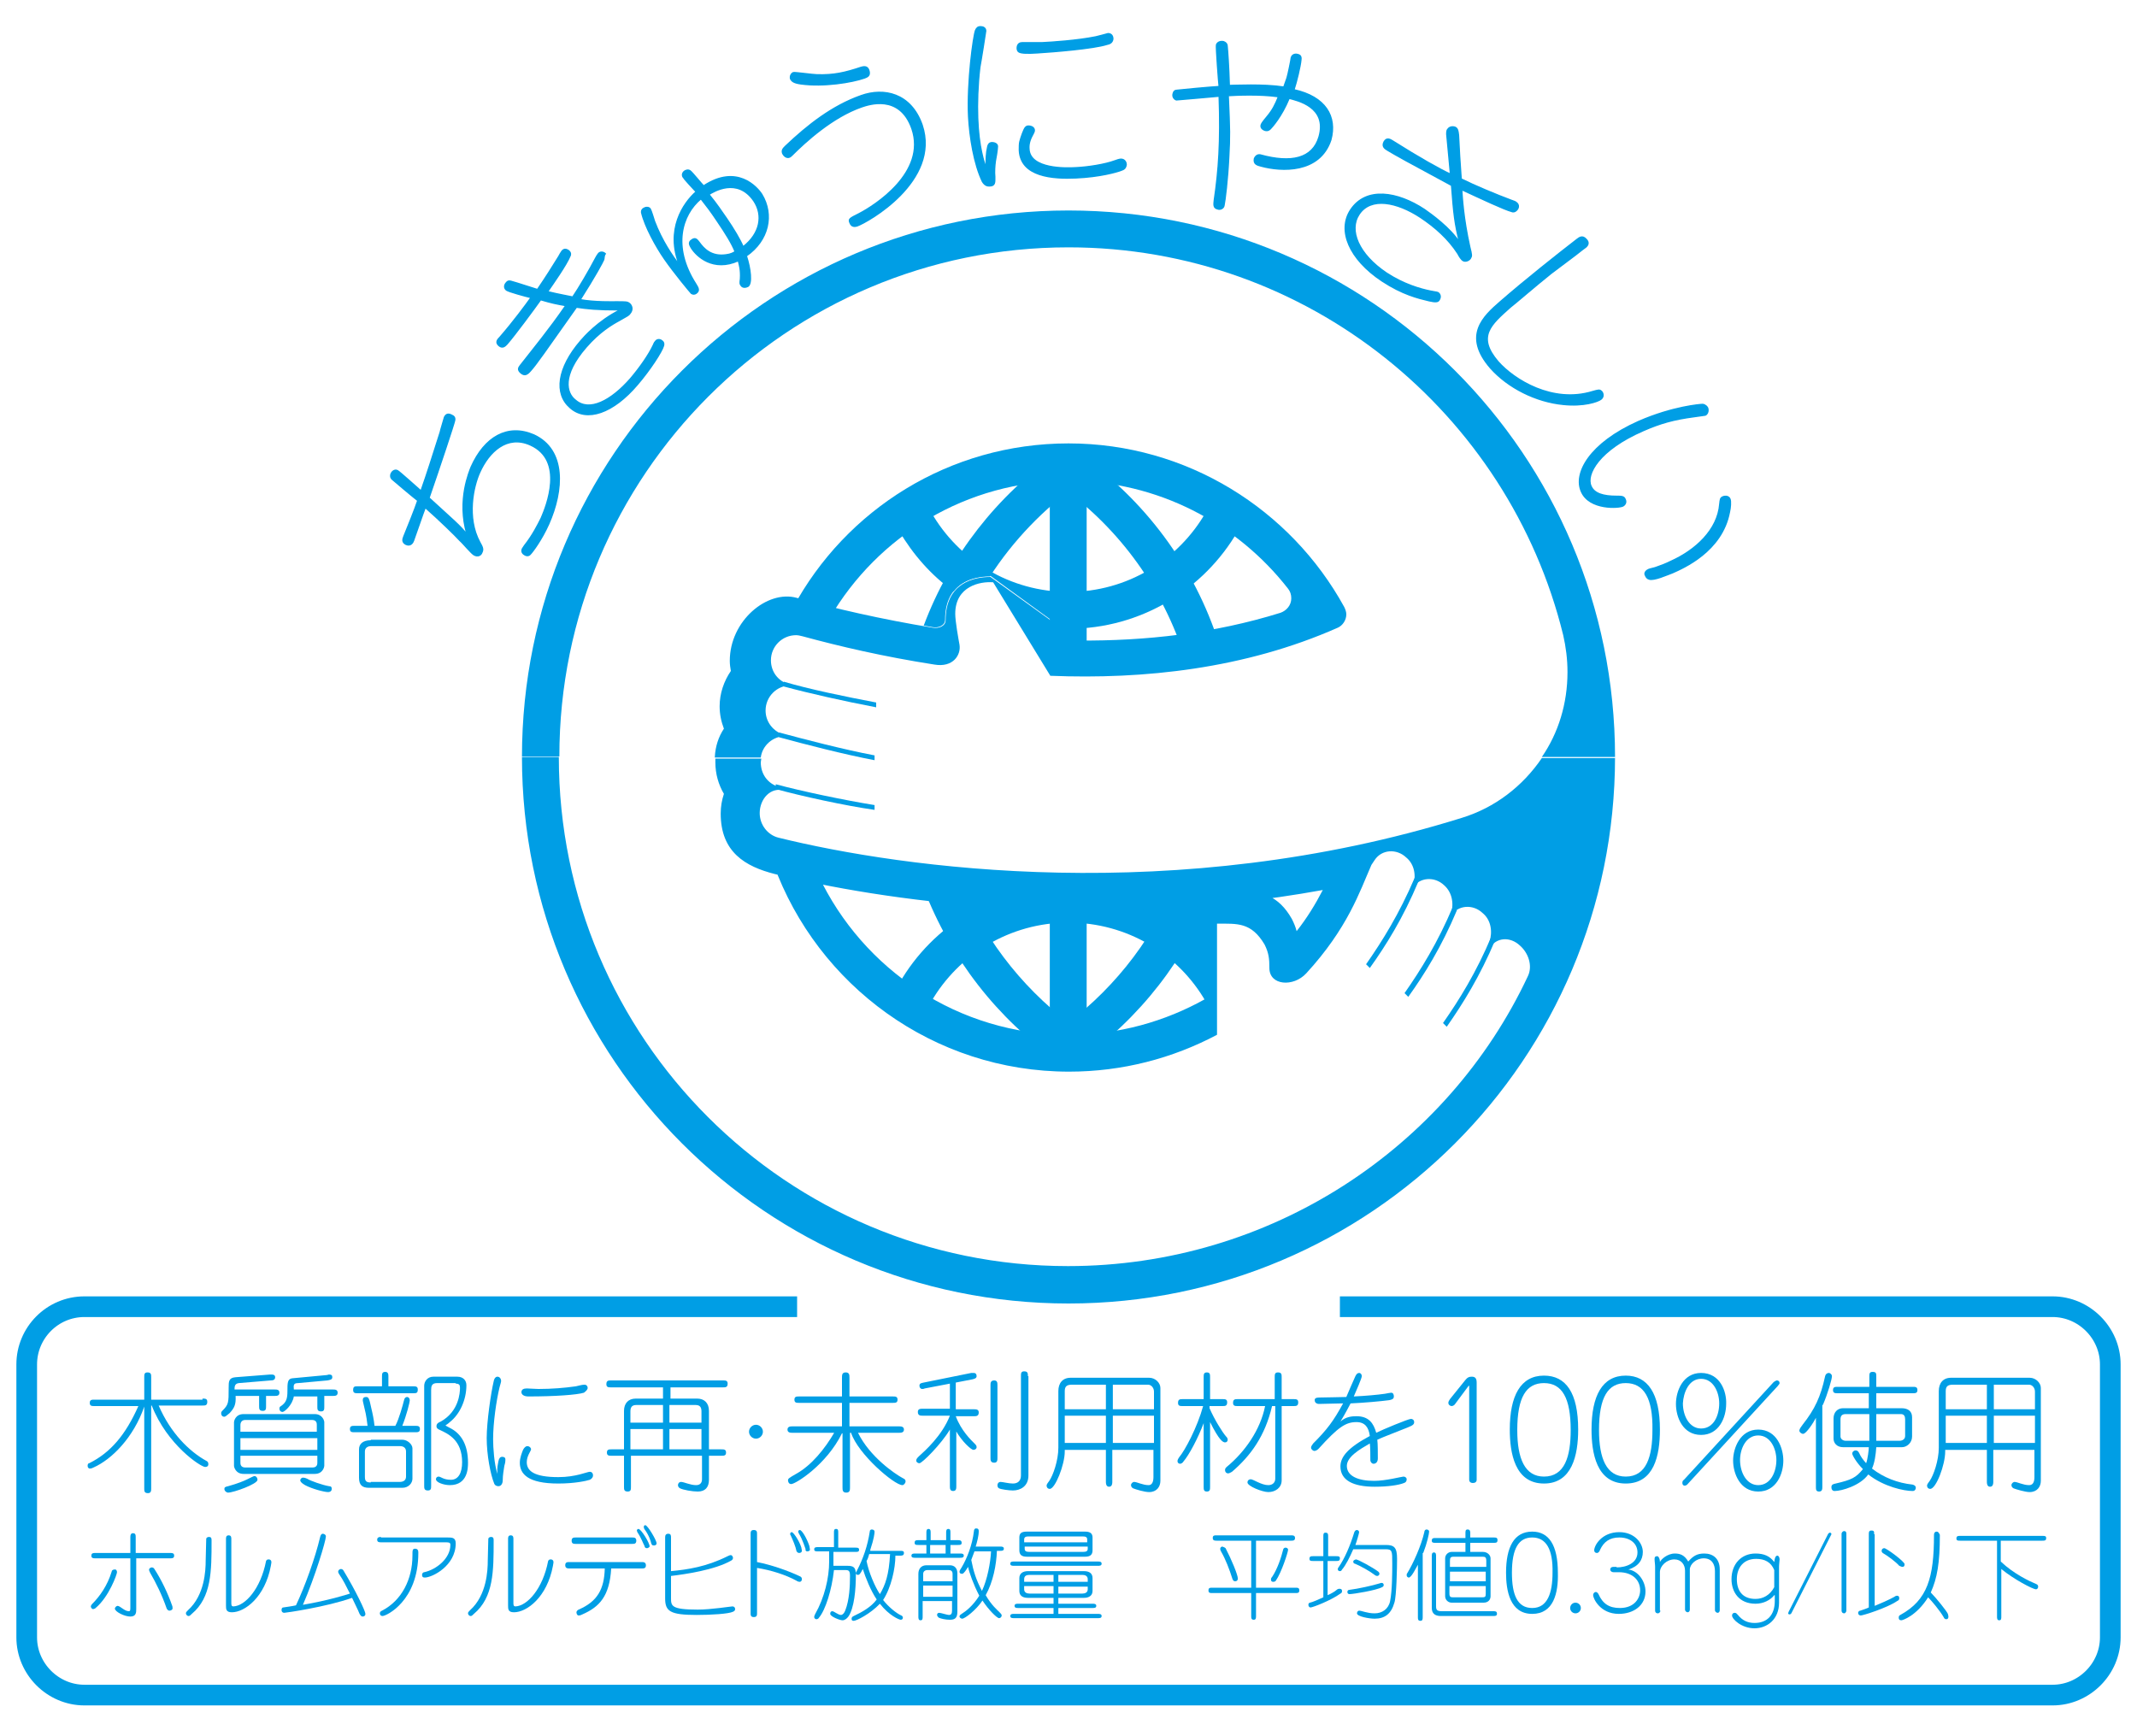 <?xml version="1.0" encoding="utf-8"?>
<!-- Generator: Adobe Illustrator 22.1.0, SVG Export Plug-In . SVG Version: 6.00 Build 0)  -->
<svg version="1.1" id="レイヤー_1" xmlns="http://www.w3.org/2000/svg" xmlns:xlink="http://www.w3.org/1999/xlink" x="0px"
	 y="0px" width="400px" height="325px" viewBox="0 0 400 325" style="enable-background:new 0 0 400 325;" xml:space="preserve">
<style type="text/css">
	.st0{fill:none;stroke:#55A664;stroke-width:8;stroke-miterlimit:10;}
	.st1{fill:#55A664;}
	.st2{fill:#359F65;stroke:#359F65;stroke-width:4.407;}
	.st3{fill:#359F65;}
	.st4{fill:#FFFFFF;}
	.st5{fill:#251E1C;}
	.st6{fill:none;stroke:#251E1C;stroke-width:8;}
	.st7{display:none;}
	.st8{display:inline;fill:none;stroke:#251E1C;stroke-width:8;}
	.st9{fill:none;stroke:#0080C8;stroke-width:8;stroke-miterlimit:10;}
	.st10{fill:#0080C8;}
	.st11{fill:#009EE5;}
	.st12{fill:none;stroke:#000000;stroke-width:0.646;}
	.st13{fill:none;stroke:#009EE5;stroke-width:3.869;}
	.st14{fill:#009EE5;stroke:#009EE5;stroke-width:0.246;}
	.st15{fill:#7DA7DA;}
	.st16{fill:#62AB6B;}
	.st17{fill:url(#SVGID_1_);}
	.st18{fill:url(#SVGID_2_);}
	.st19{fill:#FFFFFF;stroke:#00974B;stroke-width:7.398;}
	.st20{fill:#00974B;}
	.st21{fill:#C40018;}
	.st22{fill:none;stroke:#000000;stroke-width:4.581;}
	.st23{fill:none;stroke:#000000;stroke-width:3.563;}
	.st24{fill:none;stroke:#000000;stroke-width:2.545;}
	.st25{fill:none;stroke:#000000;stroke-width:1.527;}
	.st26{fill:none;stroke:#00974B;stroke-width:6.108;}
	.st27{fill:#FFFFFF;stroke:#00974B;stroke-width:6.108;}
</style>
<g>
	<g>
		<g>
			<path class="st11" d="M145.2,146.8c4.8,1.3,12.9,3,18.5,3.9v0.9c-5.6-0.8-13.8-2.6-18.5-3.9V146.8z"/>
			<rect x="196.5" y="167" class="st11" width="6.9" height="28.7"/>
			<rect x="196.5" y="87.8" class="st11" width="6.9" height="35"/>
			<path class="st11" d="M225.7,187.5c-5.1-8.9-14.7-14.8-25.7-14.8c-11,0-20.6,6-25.7,14.8l-6-3.4c6.3-11,18.2-18.3,31.7-18.3
				c10.6,0,20.1,4.5,26.8,11.7L225.7,187.5z"/>
			<path class="st11" d="M221.4,122c-4.3-12.8-12.6-23.8-23.5-31.4l4-5.7c12.3,8.6,21.7,21.1,26.3,35.7L221.4,122z"/>
			<path class="st11" d="M227.1,166.3c-5,13.1-13.8,24.4-25.1,32.3l-4-5.7c9.6-6.8,17.3-16.2,21.8-27.1L227.1,166.3z"/>
			<path class="st11" d="M176.9,116c0-7,5.3-8.1,8.4-8.1c4.4-6.8,10.1-12.7,16.7-17.4l-4-5.7c-11.3,7.9-20.2,19.2-25.1,32.3l1.7,0.3
				C175.6,117.6,176.9,117.1,176.9,116"/>
			<path class="st11" d="M172.9,166.3c5,13.1,13.8,24.4,25.1,32.3l4-5.7c-9.6-6.8-17.3-16.2-21.8-27.1L172.9,166.3z"/>
			<path class="st11" d="M199,117.7c0.3,0,0.7,0,1,0c13.6,0,25.4-7.4,31.7-18.3l-6-3.5c-5.1,8.9-14.7,14.9-25.7,14.9
				c-11,0-20.6-6-25.7-14.9l-6,3.5c2.6,4.4,6,8.3,10.2,11.3c1.8-2.4,4.9-2.9,6.9-2.9L199,117.7z"/>
			<path class="st11" d="M97.7,141.7c0-56.5,45.8-102.3,102.3-102.3c56.5,0,102.3,45.8,102.3,102.3h-13.7c3.1-4.5,4.8-10,4.8-15.9
				c0-2.4-0.3-4.7-0.8-6.9c-10.2-41.6-47.8-72.6-92.6-72.6c-52.7,0-95.3,42.7-95.3,95.3H97.7z"/>
			<path class="st11" d="M133.8,141.7c0.1-2,0.7-3.8,1.7-5.3c-0.5-1.3-0.8-2.7-0.8-4.2c0-2.4,0.8-4.7,2.1-6.6
				c-0.1-0.6-0.2-1.2-0.2-1.9c0-7.5,7-13.3,12.5-11.8c7.1,2,15.8,4,25.5,5.6c1.1,0.2,2.4-0.3,2.4-1.4c0-7,5.3-8.1,8.4-8.1l16.5,11.9
				c12.4,0.1,25.3-1.3,37.8-5.2c1.1-0.4,2-1.4,2-2.7c0-0.7-0.2-1.3-0.6-1.8C231.6,98,216.7,90,200,90c-19.1,0-35.7,10.3-44.7,25.7
				l-6.9-1.9C158.3,95.4,177.7,83,200,83c22.2,0,41.6,12.4,51.6,30.6c0.2,0.4,0.4,0.9,0.4,1.4c0,1.1-0.7,2.1-1.6,2.5
				c-17.4,7.7-36.3,9.7-53.8,9L185.9,109c-2.4-0.2-7.1,0.7-7.1,5.9c0,1.4,0.6,4.7,0.8,5.8c0.3,1.9-1.2,4.3-4.7,3.7
				c-9.6-1.5-17.7-3.4-24.7-5.3c-0.4-0.1-0.8-0.2-1.2-0.2c-2.6,0-4.7,2.1-4.7,4.7c0,2.1,1.3,3.9,3.4,4.5c0.5,0.1,1,0.3,1.5,0.4
				c-0.4-0.1-0.8-0.2-1.2-0.2c-2.6,0-4.7,2.1-4.7,4.7c0,2.2,1.5,4,3.6,4.6c0.4,0.1,0.8,0.2,1.2,0.3c-0.4-0.1-0.7-0.1-1.1-0.1
				c-2.3,0-4.3,1.7-4.6,4H133.8z"/>
			<path class="st11" d="M302.3,141.7L302.3,141.7c0,56.5-45.8,102.3-102.3,102.3c-56.5,0-102.3-45.8-102.3-102.3h6.9
				c0,52.7,42.7,95.3,95.3,95.3c37.9,0,71-22.1,86.1-54.3c0.9-1.9,0.1-4.3-1.5-5.7c-1.8-1.7-4.4-1.6-5.7,0.5
				c-0.2,0.3-0.4,0.6-0.6,0.8c0.4-0.6,0.3-1.3,0.6-2c0.6-1.9,0.3-4.1-1.3-5.4c-1.8-1.7-4.6-1.5-5.9,0.5c-0.2,0.3-0.3,0.7-0.5,1
				c0.2-0.3,0.2-0.8,0.4-1.1c0.7-1.9,0.4-4.2-1.2-5.6c-1.8-1.7-4.6-1.5-5.9,0.5c-0.2,0.3-0.3,0.7-0.5,1c0.3-0.4,0.4-0.9,0.6-1.3
				c0.6-1.9,0.3-4.1-1.3-5.4c-1.8-1.7-4.6-1.5-5.9,0.5c-0.2,0.3-0.4,0.6-0.6,0.9c-2.2,5-4.4,11.8-12.2,20.3c-2.4,2.6-6.9,2.3-6.9-1
				c0-1.7-0.1-2.8-0.9-4.4c-2.5-4.2-5.1-3.9-8.9-3.9l0,20.8c-8.3,4.4-17.7,6.9-27.7,6.9c-25.4,0-47.1-16.2-55.3-38.8l8.4,2.1
				c8.3,17.6,26.2,29.8,46.9,29.8c9.3,0,18-2.5,25.5-6.7v-20.2h6.6c3.9,0,7.1,0.8,9.6,5.2c0.4,0.8,0.7,1.5,0.9,2.3
				c1.9-2.4,3.5-5,4.9-7.7l0,0c-43.5,7.9-83.3,1.8-102.6-3c-5.5-1.4-10.1-4.1-10.1-11.3c0-1.3,0.2-2.5,0.6-3.7
				c-1-1.7-1.6-3.7-1.6-5.9c0-0.2,0-0.5,0-0.7h8.6c0,0.2-0.1,0.5-0.1,0.7c0,2.2,1.3,4,3.4,4.6c0.7,0.2,1.5,0.7,2.2,0.9
				c-0.3-0.1-0.7-0.1-1.1-0.2c-2.7-0.8-4.7,1.6-4.7,4.2c0,2.2,1.5,4.1,3.5,4.6c23.1,5.7,74.3,13,127.9-3.7c6.2-1.9,11.4-5.9,15-11.2
				H302.3z"/>
			<g>
				<rect x="180.6" y="167.7" class="st11" width="4" height="4"/>
			</g>
			<g>
				<rect x="215.4" y="167.7" class="st11" width="4" height="4"/>
			</g>
			<g>
				<rect x="223.3" y="169.7" class="st11" width="4" height="7.1"/>
			</g>
			<path class="st11" d="M265.5,165c-2.9,6.9-6.1,12-9.1,16.2l-0.7-0.7c3-4.3,6.2-9.4,9.1-16.2L265.5,165z"/>
			<path class="st11" d="M145.8,138c4.8,1.3,12.1,3.2,17.9,4.3v-0.9c-5.8-1.1-13.1-3-17.9-4.3V138z"/>
			<path class="st11" d="M146.7,128.5c4.8,1.3,11.5,2.8,17.3,3.9v-0.9c-5.8-1.1-12.6-2.5-17.3-3.9V128.5z"/>
			<path class="st11" d="M272.7,170.4c-2.9,6.9-6.1,12-9.1,16.2l-0.7-0.7c3-4.3,6.2-9.4,9.1-16.3L272.7,170.4z"/>
			<path class="st11" d="M279.9,175.9c-2.9,6.9-6.1,12-9.1,16.3l-0.7-0.7c3-4.3,6.2-9.4,9.1-16.3L279.9,175.9z"/>
		</g>
		<path class="st11" d="M37.9,261.8c0.5,0,0.9,0,0.9,0.6c0,0.7-0.4,0.7-0.9,0.7h-8.2c2.2,5.1,5.7,8.6,9,10.4
			c0.2,0.1,0.3,0.3,0.3,0.6c0,0.3-0.2,0.5-0.6,0.5c-0.8,0-7.1-4.1-10-11.5h-0.1v15.5c0,0.4,0,0.9-0.6,0.9c-0.7,0-0.7-0.4-0.7-0.9
			v-15.3h0c-2,5.8-6.1,9.9-9.5,11.4c-0.2,0.1-0.4,0.2-0.7,0.2c-0.2,0-0.4-0.2-0.4-0.5c0-0.3,0.1-0.5,0.3-0.5c4-2,6.8-5.3,9.2-10.7
			h-8.2c-0.5,0-0.9,0-0.9-0.6c0-0.6,0.4-0.6,0.9-0.6H27v-4.2c0-0.5,0-0.9,0.6-0.9c0.7,0,0.7,0.4,0.7,0.9v4.2H37.9z"/>
		<path class="st11" d="M59.4,269.2v2.2H45v-2.2H59.4z M45.6,264.7c-1.6,0-1.8,1.4-1.8,1.5v8.2c0,0.2,0.3,1.5,1.8,1.5h13.3
			c1.6,0,1.8-1.4,1.8-1.5v-8.2c0-0.2-0.3-1.5-1.8-1.5H45.6z M45,268v-1.3c0-0.2,0.1-0.9,0.9-0.9h12.5c0.9,0,0.9,0.7,0.9,0.9v1.3H45z
			 M59.4,272.5v1.3c0,0.2,0,0.9-0.9,0.9H45.9c-0.9,0-0.9-0.7-0.9-0.9v-1.3H59.4z M49.5,261.3h1.9c0.4,0,0.9,0,0.9-0.6
			c0-0.6-0.5-0.6-0.9-0.6h-7.5c0-0.5,0-1.1,0.8-1.2l6-0.5c0.4,0,0.8-0.1,0.8-0.6c0-0.4-0.3-0.5-0.6-0.5c-0.2,0-0.3,0-0.4,0l-6.4,0.5
			c-1.3,0.1-1.3,0.8-1.3,2c0,2.8,0,3.1-1.2,4.3c-0.2,0.2-0.2,0.3-0.2,0.5c0,0.3,0.2,0.6,0.6,0.6c0.2,0,0.5-0.3,1-0.7
			c0.8-0.9,1.2-1.5,1.1-3.2h4.4v1.9c0,0.5,0,0.9,0.7,0.9c0.6,0,0.6-0.4,0.6-0.9V261.3z M60.6,261.3h1.7c0.4,0,0.9,0,0.9-0.6
			c0-0.6-0.5-0.6-0.9-0.6h-7.3c-0.1-0.9,0-1.2,0.8-1.2l5.5-0.5c0.4-0.1,0.9-0.1,0.9-0.6c0-0.4-0.2-0.5-0.6-0.5
			c-0.2,0-0.3,0.1-0.5,0.1l-6.4,0.6c-0.9,0.1-0.9,0.9-0.9,2.4c0,1.4-0.2,2.1-1.2,2.8c-0.2,0.1-0.3,0.2-0.3,0.5
			c0,0.3,0.2,0.6,0.6,0.6c0.3,0,1.8-1.2,2.1-2.9h4.4v1.9c0,0.5,0,0.9,0.7,0.9c0.6,0,0.6-0.4,0.6-0.9V261.3z M47.6,276.3
			c-0.1,0-0.9,0.4-1.3,0.6c-0.6,0.3-1.8,0.8-3.6,1.3c-0.5,0.1-0.7,0.2-0.7,0.5c0,0.4,0.4,0.7,0.7,0.7c1,0,5.5-1.6,5.5-2.4
			C48.2,276.7,48,276.3,47.6,276.3z M62.1,278.7c0-0.3-0.1-0.5-0.5-0.5c-1.2-0.2-3.5-1-4.1-1.4c-0.2-0.1-0.5-0.2-0.8-0.2
			c-0.3,0-0.5,0.3-0.5,0.5c0,0.2,0.2,0.5,0.9,0.9c1.3,0.7,3.6,1.3,4.3,1.3C61.9,279.3,62.1,279,62.1,278.7z"/>
		<path class="st11" d="M69.4,277.5c-0.9,0-1.1-0.3-1.1-1.1v-4.7c0-0.8,0.7-1,1.1-1h5.5c0.7,0,1.1,0.4,1.1,1v4.7c0,0.7-0.5,1-1.2,1
			H69.4z M69.4,269.6c-1.5,0-2.2,0.7-2.2,1.7v5.3c0,1.4,0.6,1.9,1.9,1.9h6.2c1.2,0,1.9-0.9,1.9-1.7v-5.7c0-0.7-0.9-1.6-1.9-1.6H69.4
			z M72.7,259.5v-1.8c0-0.4,0-0.9-0.6-0.9c-0.6,0-0.6,0.4-0.6,0.9v1.8H67c-0.6,0-0.9,0-0.9,0.7c0,0.6,0.4,0.6,0.9,0.6h10.3
			c0.6,0,0.9,0,0.9-0.7c0-0.6-0.4-0.6-0.9-0.6H72.7z M70.1,266.9c-0.1-1.1-0.4-2.5-0.6-3.3c-0.4-1.9-0.5-2.1-1-2.1
			c-0.4,0-0.6,0.2-0.6,0.6c0,0.2,0.2,0.9,0.3,1.4c0.4,1.5,0.5,2.7,0.6,3.4h-2.4c-0.5,0-0.9,0-0.9,0.6c0,0.6,0.4,0.6,0.9,0.6h11.3
			c0.5,0,0.9,0,0.9-0.6c0-0.6-0.4-0.6-0.9-0.6h-2.4c0.8-2,1.4-4.4,1.4-4.8c0-0.3-0.2-0.6-0.5-0.6c-0.3,0-0.5,0.2-0.6,0.7
			c-0.2,0.8-0.9,3.4-1.6,4.7H70.1z M85.3,259c0.7,0,0.8,0.3,0.8,0.8c0,0.9-0.2,4.4-3.6,6.3c-0.5,0.2-0.8,0.4-0.8,0.9
			c0,0.3,0.2,0.5,0.7,0.7c1.5,0.7,4.1,1.9,4.1,6c0,2-0.7,3.3-2.1,3.3c-1.4,0-1.9-0.6-2.3-0.6c-0.3,0-0.5,0.2-0.5,0.5
			c0,0.6,1.5,1.1,2.6,1.1c3.4,0,3.4-3.3,3.4-4.2c0-3.4-1.3-5.3-3-6.3c-0.7-0.4-1.2-0.6-1.2-0.7c0,0,0.5-0.3,0.8-0.6
			c1.9-1.5,3.1-4.2,3.1-6.9c0-0.9-0.6-1.6-1.7-1.6h-4.5c-1.1,0-1.7,0.9-1.7,1.7v18.7c0,0.5,0,0.9,0.7,0.9c0.6,0,0.6-0.4,0.6-0.9
			v-17.9c0-0.7,0.1-1.3,1.1-1.3H85.3z"/>
		<path class="st11" d="M93.3,278.2c0.5,0,0.8-0.5,0.8-1.1c0-1,0.2-2,0.3-2.7c0.1-0.3,0.2-0.7,0.2-1.2c0-0.4-0.3-0.5-0.6-0.5
			c-0.4,0-0.6,0.3-0.7,0.8c-0.1,0.6-0.3,1.2-0.2,2.4l0,0c-0.6-1.9-0.8-4.9-0.8-6.5c0-3.1,0.6-7.2,1.2-9.7c0.1-0.4,0.3-1,0.3-1.2
			c0-0.3-0.2-0.8-0.7-0.8c-0.3,0-0.6,0.3-0.7,0.9c-0.5,2.1-1.3,7.5-1.3,10.6c0,3.1,0.7,6.8,1.4,8.5C92.6,278,92.9,278.2,93.3,278.2z
			 M110,259.8c0-0.3-0.2-0.6-0.6-0.6c-0.5,0-1.1,0.2-1.6,0.3c-2.1,0.3-4.5,0.5-7,0.5c-0.7,0-1.7-0.1-2.2-0.1c-0.6,0-1,0.2-1,0.7
			c0,0.4,0.4,0.8,1.3,0.8c5,0,9.1-0.3,10.4-0.7C109.7,260.4,110,260.1,110,259.8z M111,276.2c0-0.5-0.3-0.7-0.6-0.7
			c-0.5,0-2.6,1-5.9,1c-4.6,0-5.9-1.2-5.9-2.8c0-1.2,0.8-2.1,0.8-2.4c0-0.3-0.3-0.6-0.7-0.6c-0.3,0-0.6,0.3-0.8,0.7
			c-0.2,0.5-0.6,1.5-0.6,2.4c0,2.1,1.5,3.9,7.2,3.9c3.1,0,5.3-0.5,5.9-0.7C110.8,276.8,111,276.5,111,276.2z"/>
		<path class="st11" d="M130.2,263c0.8,0,1.1,0.4,1.1,1.2v2.1h-6V263H130.2z M114.4,258.4c-0.5,0-0.9,0-0.9,0.7
			c0,0.6,0.4,0.6,0.9,0.6h9.7v2.1H119c-1.4,0-2.2,0.9-2.2,2.3v7.2h-2.3c-0.5,0-0.9,0-0.9,0.6c0,0.6,0.4,0.6,0.9,0.6h2.3v5.8
			c0,0.5,0,0.9,0.7,0.9c0.6,0,0.6-0.4,0.6-0.9v-5.8h13.3v4.4c0,0.7-0.4,1.1-1.1,1.1c-1.1,0-2.3-0.6-2.8-0.6c-0.4,0-0.6,0.3-0.6,0.6
			c0,0.3,0.2,0.5,0.4,0.6c0.6,0.3,2.3,0.6,3.3,0.6c1.4,0,2.1-0.8,2.1-2.2v-4.5h2.3c0.5,0,0.9,0,0.9-0.6c0-0.6-0.4-0.6-0.9-0.6h-2.3
			v-7.2c0-1.5-0.9-2.3-2.2-2.3h-5v-2.1h9.8c0.5,0,0.9,0,0.9-0.7c0-0.6-0.4-0.6-0.9-0.6H114.4z M131.3,267.5v3.8h-6v-3.8H131.3z
			 M124.1,267.5v3.8H118v-3.8H124.1z M124.1,263v3.3H118v-2.1c0-0.8,0.3-1.2,1.1-1.2H124.1z"/>
		<path class="st11" d="M142.8,268c0,0.7-0.6,1.3-1.3,1.3c-0.7,0-1.3-0.6-1.3-1.3c0-0.7,0.6-1.3,1.3-1.3
			C142.2,266.7,142.8,267.3,142.8,268z"/>
		<path class="st11" d="M156.2,268.1c-1.8,3.1-4.3,6.2-7.2,7.8c-1.4,0.8-1.5,0.9-1.5,1.2c0,0.2,0.1,0.7,0.6,0.7
			c0.8,0,6.6-3.6,9.5-9.5h0.1v10.1c0,0.5,0,1,0.7,1c0.7,0,0.7-0.5,0.7-1v-10.2h0.2c1.3,4,8.1,9.8,9.6,9.8c0.3,0,0.6-0.4,0.6-0.7
			c0-0.4-0.3-0.5-0.5-0.6c-1.5-0.8-6.2-4-8.4-8.5h7.7c0.3,0,0.9,0,0.9-0.6c0-0.6-0.6-0.6-0.9-0.6H159v-4.4h8.1c0.5,0,0.9,0,0.9-0.6
			c0-0.6-0.4-0.6-0.9-0.6H159v-3.5c0-0.5,0-1-0.7-1c-0.7,0-0.7,0.5-0.7,1v3.5h-8c-0.5,0-0.9,0-0.9,0.6c0,0.6,0.4,0.6,0.9,0.6h8v4.4
			h-9.3c-0.3,0-0.9,0-0.9,0.6c0,0.6,0.6,0.6,0.9,0.6H156.2z"/>
		<path class="st11" d="M178.9,267.8L178.9,267.8c1.2,2.1,2.9,3.6,3.3,3.6c0.3,0,0.6-0.2,0.6-0.5c0-0.3-0.1-0.4-0.5-0.8
			c-0.5-0.5-2.4-2.3-3.4-5h3.4c0.4,0,0.9,0,0.9-0.7c0-0.6-0.5-0.6-0.9-0.6h-3.4v-5l3.1-0.6c0.4-0.1,0.8-0.2,0.8-0.6
			c0-0.4-0.2-0.6-0.5-0.6c-0.1,0-0.3,0-0.5,0l-8.9,1.8c-0.4,0.1-0.8,0.1-0.8,0.6c0,0.3,0.2,0.6,0.5,0.6c0.2,0,0.3,0,0.5-0.1l4.7-0.9
			v4.7h-5.1c-0.4,0-0.9,0-0.9,0.6c0,0.7,0.5,0.7,0.9,0.7h5.1c-1.5,3.8-4.7,6.6-5.8,7.6c-0.3,0.3-0.5,0.5-0.5,0.8
			c0,0.3,0.3,0.5,0.6,0.5c0.5,0,4.1-3.6,5.7-6.3h0v10.6c0,0.4,0,0.9,0.6,0.9c0.6,0,0.6-0.5,0.6-0.9V267.8z M186.7,259.3
			c0-0.4,0-0.9-0.6-0.9c-0.7,0-0.7,0.5-0.7,0.9v13.6c0,0.4,0,0.9,0.7,0.9c0.6,0,0.6-0.5,0.6-0.9V259.3z M192.4,257.6
			c0-0.5,0-0.9-0.7-0.9c-0.6,0-0.6,0.4-0.6,0.9v18.6c0,0.9-0.5,1.5-1.5,1.5c-0.8,0-1.9-0.3-2.3-0.3c-0.4,0-0.6,0.3-0.6,0.6
			c0,0.3,0.1,0.5,0.3,0.6c0.4,0.2,1.9,0.4,2.6,0.4c1.4,0,2.9-0.8,2.9-2.8V257.6z"/>
		<path class="st11" d="M207,263.8h-7.7v-3.4c0-0.8,0.3-1.2,1.3-1.2h6.4V263.8z M207,271.4v6c0,0.2,0,0.9,0.6,0.9
			c0.6,0,0.6-0.7,0.6-0.9v-6h7.7v5.1c0,1.1-0.4,1.5-0.9,1.5c-1.1,0-2.2-0.6-2.7-0.6c-0.3,0-0.6,0.3-0.6,0.6c0,0.3,0.2,0.5,0.4,0.6
			c0.5,0.2,2.1,0.7,3,0.7c1.4,0,2.1-1,2.1-2.1v-17.4c0-0.9-0.9-1.9-2.1-1.9h-14.7c-1.5,0-2.3,1-2.3,2.5V271c0,2.4-1,5.2-1.7,6.2
			c-0.2,0.3-0.5,0.6-0.5,0.9c0,0.3,0.2,0.6,0.6,0.6c1,0,2.8-4.5,2.8-7v-0.3H207z M208.3,259.2h6.6c0.6,0,1.1,0.6,1.1,1.3v3.3h-7.7
			V259.2z M208.3,265h7.7v5.1h-7.7V265z M199.3,270.2V265h7.7v5.1H199.3z"/>
		<path class="st11" d="M231.7,261.9c-0.5,0-0.9,0-0.9,0.7c0,0.6,0.4,0.6,0.9,0.6h5.1c-0.9,4.5-3.8,8.6-7.2,11.4
			c-0.2,0.2-0.3,0.3-0.3,0.6c0,0.3,0.2,0.6,0.6,0.6c0.2,0,0.5-0.2,0.7-0.3c3.5-3,6.2-6.7,7.5-12.3h0.6v13.6c0,0.7-0.5,1.2-1.3,1.2
			c-1.3,0-2.8-1.1-3.3-1.1c-0.3,0-0.6,0.2-0.6,0.6c0,0.7,2.8,1.8,3.9,1.8c1.3,0,2.5-0.8,2.5-2.2v-13.9h2.2c0.5,0,0.9,0,0.9-0.7
			c0-0.6-0.4-0.6-0.9-0.6h-2.2v-4.1c0-0.5,0-0.9-0.7-0.9c-0.6,0-0.6,0.4-0.6,0.9v4.1H231.7z M226.5,261.9v-4.1c0-0.5,0-0.9-0.6-0.9
			c-0.6,0-0.6,0.4-0.6,0.9v4.1h-3.9c-0.5,0-0.9,0-0.9,0.7c0,0.6,0.4,0.6,0.9,0.6h3.8c-1.1,4-3.4,8.3-4.5,9.6
			c-0.1,0.2-0.3,0.4-0.3,0.7c0,0.3,0.2,0.5,0.5,0.5c0.2,0,0.5-0.2,0.6-0.4c1.1-1.3,2.7-4.3,3.8-7.2h0v11.9c0,0.5,0,0.9,0.6,0.9
			c0.6,0,0.6-0.4,0.6-0.9v-12.1h0c1.7,3.4,2.4,3.8,2.8,3.8c0.3,0,0.5-0.2,0.5-0.5c0-0.3-0.2-0.5-0.3-0.6c-0.7-0.8-2.2-3.2-3.1-5.3
			v-0.4h2.4c0.5,0,0.9,0,0.9-0.7c0-0.6-0.4-0.6-0.9-0.6H226.5z"/>
		<path class="st11" d="M246.9,261.6c1.6,0,4.2-0.1,5.1-0.1c0.6-1.4,1.2-2.8,1.7-3.9c0.2-0.4,0.4-0.6,0.7-0.6c0.3,0,0.5,0.3,0.5,0.6
			c0,0.4-1.2,3.1-1.5,3.8c2.2-0.1,4.4-0.3,5.8-0.5c0.6-0.1,1-0.2,1.2-0.2c0.4,0,0.5,0.4,0.5,0.7c0,0.5-0.4,0.6-0.9,0.7
			c-1.5,0.2-4.8,0.5-7.2,0.6c-1.1,2.1-1.6,2.9-1.9,3.4l0,0c1-0.9,2.1-1,3-1c2.3,0,3.2,1.3,3.7,3.1c1.2-0.6,6-2.6,6.5-2.6
			c0.3,0,0.6,0.2,0.6,0.6c0,0.4-0.2,0.6-1.2,1c-2.2,0.9-4.4,1.7-5.7,2.3c0.1,0.7,0.1,2.6,0.1,3.5c0,0.7-0.4,1-0.8,1
			c-0.3,0-0.6-0.3-0.6-0.7c0-0.5,0-2.6-0.1-3.1c-1.9,1.1-4.3,2.5-4.3,4.2c0,1.9,2.1,2.8,5.1,2.8c2.2,0,5.2-0.8,5.5-0.8
			c0.3,0,0.6,0.2,0.6,0.5c0,0.4-0.2,0.6-0.5,0.7c-1,0.4-3,0.7-5.5,0.7c-4,0-6.4-1.2-6.4-3.8c0-1.8,1.4-3.5,5.5-5.7
			c-0.2-1.6-0.9-2.6-2.5-2.6c-2,0-3.4,0.9-7.1,5c-0.2,0.2-0.5,0.4-0.8,0.4c-0.2,0-0.6-0.3-0.6-0.6c0-0.3,0.2-0.5,0.4-0.8
			c2.6-2.6,3.8-4.2,5.6-7.5c-1.3,0-3.4,0.1-4.5,0.1c-0.5,0-0.8-0.3-0.8-0.6C246,261.8,246.3,261.6,246.9,261.6z"/>
		<path class="st11" d="M274.9,259.4L274.9,259.4l-2.6,3.5c-0.1,0.1-0.3,0.3-0.6,0.3c-0.2,0-0.6-0.2-0.6-0.6c0-0.2,0.1-0.4,0.3-0.7
			l2.9-3.6c0.4-0.5,0.7-0.6,1.2-0.6c0.6,0,0.9,0.3,0.9,1.1v18.2c0,0.4-0.3,0.6-0.7,0.6c-0.5,0-0.7-0.3-0.7-0.6V259.4z"/>
		<path class="st11" d="M294,267.7c0,4.9-1.1,8.7-5,8.7c-3.6,0-5-3.4-5-8.7c0-6.2,1.7-8.8,5-8.8C292.4,258.9,294,261.7,294,267.7z
			 M295.4,267.6c0-6.9-2.3-10.1-6.4-10.1c-4.4,0-6.4,3.8-6.4,10.1c0,4.3,0.9,10.1,6.4,10.1C294.2,277.7,295.4,272.5,295.4,267.6z"/>
		<path class="st11" d="M304.3,277.7c-5.5,0-6.4-5.8-6.4-10.1c0-6.3,2-10.1,6.4-10.1c4.1,0,6.4,3.3,6.4,10.1
			C310.7,272.5,309.6,277.7,304.3,277.7z M304.3,258.9c-3.3,0-5,2.6-5,8.8c0,5.3,1.4,8.7,5,8.7c3.9,0,5-3.8,5-8.7
			C309.4,261.7,307.7,258.9,304.3,258.9z"/>
		<path class="st11" d="M318.4,257c-3.4,0-4.7,3.4-4.7,5.8c0,2.5,1.3,5.8,4.7,5.8c3.4,0,4.7-3.3,4.7-5.8
			C323.2,260.5,322,257,318.4,257z M318.4,258.1c2.3,0,3.4,2.5,3.4,4.6c0,2.2-1,4.7-3.4,4.7c-2.2,0-3.4-2.4-3.4-4.7
			C315.1,260.7,316.1,258.1,318.4,258.1z M329.1,267.6c-3.4,0-4.7,3.5-4.7,5.8c0,2.4,1.3,5.8,4.7,5.8c3.4,0,4.7-3.3,4.7-5.8
			C333.8,271.1,332.6,267.6,329.1,267.6z M329.1,268.7c2.3,0,3.4,2.5,3.4,4.6c0,2.1-1,4.7-3.4,4.7c-2.2,0-3.4-2.4-3.4-4.7
			C325.7,271.2,326.8,268.7,329.1,268.7z M332.8,259.4c0.1-0.2,0.3-0.3,0.3-0.5c0-0.3-0.2-0.5-0.5-0.5c-0.2,0-0.4,0.2-0.6,0.3
			l-16.8,18.3c-0.2,0.1-0.3,0.3-0.3,0.6c0,0.3,0.2,0.5,0.4,0.5c0.2,0,0.4-0.1,0.5-0.2L332.8,259.4z"/>
		<path class="st11" d="M351.2,259.6v-1.9c0-0.6,0-0.9-0.7-0.9c-0.6,0-0.6,0.4-0.6,0.9v1.9H344c-0.5,0-0.9,0-0.9,0.6
			c0,0.6,0.4,0.6,0.9,0.6h5.8v2.8h-4.8c-1.1,0-1.8,0.8-1.8,1.9v3.8c0,0.8,0.6,1.6,1.8,1.6h4.8c0,0.5-0.2,2.2-0.5,3
			c-0.6-0.7-1-1.2-1.3-1.9c-0.2-0.4-0.4-0.5-0.7-0.5c-0.2,0-0.6,0.2-0.6,0.6c0,0.3,0.8,1.7,2,2.9c-1.3,1.6-2.1,2-5.1,2.7
			c-0.5,0.1-0.8,0.2-0.8,0.7c0,0.4,0.2,0.7,0.6,0.7c1.3,0,4.8-1,6.3-3.1c2.9,2.3,6.7,3.1,8.3,3.1c0.4,0,0.6-0.3,0.6-0.6
			c0-0.3-0.2-0.5-0.6-0.6c-2.8-0.3-5.4-1.3-7.6-3c0.5-1.1,0.7-2.6,0.8-4h4.8c0.9,0,1.9-0.8,1.9-2v-3.6c0-1.1-0.7-1.7-2-1.7h-4.7
			v-2.8h6.8c0.5,0,0.9,0,0.9-0.6c0-0.6-0.4-0.6-0.9-0.6H351.2z M351.2,264.7h4.6c0.6,0,0.8,0.4,0.8,1v3.1c0,0.6-0.5,0.9-1.1,0.9
			h-4.3V264.7z M349.9,269.7h-4.4c-0.6,0-1-0.4-1-0.8v-3.2c0-0.7,0.3-1,1-1h4.4V269.7z M341.2,263c0.9-2.1,1.7-4.8,1.7-5.4
			c0-0.3-0.3-0.6-0.6-0.6c-0.3,0-0.6,0.2-0.7,0.7c-0.8,3.7-1.9,6.1-4.2,9c-0.3,0.4-0.6,0.8-0.6,1.1c0,0.3,0.4,0.6,0.7,0.6
			c0.6,0,2-2.2,2.4-3h0v12.9c0,0.5,0,0.9,0.6,0.9c0.6,0,0.6-0.5,0.6-0.9V263z"/>
		<path class="st11" d="M371.9,263.8h-7.7v-3.4c0-0.8,0.3-1.2,1.3-1.2h6.4V263.8z M371.9,271.4v6c0,0.2,0,0.9,0.6,0.9
			c0.6,0,0.6-0.7,0.6-0.9v-6h7.7v5.1c0,1.1-0.4,1.5-1,1.5c-1.1,0-2.2-0.6-2.7-0.6c-0.3,0-0.6,0.3-0.6,0.6c0,0.3,0.2,0.5,0.4,0.6
			c0.5,0.2,2.2,0.7,3,0.7c1.4,0,2.1-1,2.1-2.1v-17.4c0-0.9-0.9-1.9-2.1-1.9h-14.7c-1.5,0-2.3,1-2.3,2.5V271c0,2.4-1,5.2-1.7,6.2
			c-0.2,0.3-0.5,0.6-0.5,0.9c0,0.3,0.2,0.6,0.6,0.6c1.1,0,2.8-4.5,2.8-7v-0.3H371.9z M373.2,259.2h6.6c0.6,0,1.1,0.6,1.1,1.3v3.3
			h-7.7V259.2z M373.2,265h7.7v5.1h-7.7V265z M364.2,270.2V265h7.7v5.1H364.2z"/>
		<path class="st11" d="M25.4,291.7h6.5c0.3,0,0.7,0,0.7-0.5c0-0.5-0.4-0.5-0.7-0.5h-6.5v-3c0-0.3,0-0.7-0.5-0.7
			c-0.4,0-0.5,0.3-0.5,0.7v3h-6.6c-0.3,0-0.7,0-0.7,0.5c0,0.5,0.4,0.5,0.7,0.5h6.6v9.1c0,0.6,0,0.8-0.3,0.8c-0.8,0-1.6-1-2.1-1
			c-0.2,0-0.5,0.3-0.5,0.5c0,0.6,1.8,1.5,2.9,1.5c1.1,0,1.1-0.8,1.1-1.4V291.7z M21.9,294.3c0-0.2-0.1-0.6-0.5-0.5
			c-0.3,0-0.5,0.2-0.5,0.4c-0.8,2.6-2.2,4.6-3.7,6.1c-0.1,0.1-0.2,0.3-0.2,0.4c0,0.2,0.2,0.5,0.4,0.5c0.2,0,0.4-0.1,0.5-0.2
			C20.4,298.9,21.9,294.7,21.9,294.3z M31.7,301.5c0.3,0,0.6-0.2,0.6-0.4c0-0.2,0-0.4-0.1-0.6c-0.8-2.3-2-4.8-3.3-6.8
			c-0.1-0.2-0.3-0.3-0.5-0.3c-0.2,0-0.5,0.2-0.5,0.4c0,0.2,0.1,0.4,0.2,0.6c1.1,1.9,2.2,4.1,3.1,6.7
			C31.3,301.3,31.5,301.5,31.7,301.5z"/>
		<path class="st11" d="M39.6,288.4c0-0.4,0-0.7-0.5-0.7c-0.2,0-0.5,0.1-0.5,0.4c0,0.2-0.1,3.5-0.1,4c0,1.9-0.2,6.5-3.3,9.3
			c-0.3,0.3-0.4,0.4-0.4,0.6c0,0.2,0.2,0.5,0.5,0.5c0.2,0,0.3-0.1,0.6-0.4C39.6,299,39.6,294.1,39.6,288.4z M43.3,288.1
			c0-0.3,0-0.7-0.5-0.7c-0.5,0-0.5,0.4-0.5,0.7v12.4c0,0.7,0,1.3,1.1,1.3c2.4,0,6.2-2.8,7.3-8.7c0-0.2,0.1-0.4,0.1-0.7
			c0-0.3-0.2-0.5-0.5-0.5c-0.3,0-0.4,0.1-0.5,0.3c-1,5.2-3.9,8.4-6.1,8.5c-0.4,0-0.4-0.3-0.4-0.7V288.1z"/>
		<path class="st11" d="M53,300.9c0.6-0.1,1.5-0.2,2.4-0.4c1.7-3.6,3.6-8.9,4.5-12.7c0.1-0.5,0.3-0.7,0.5-0.7c0.3,0,0.6,0.2,0.6,0.5
			c0,0.8-2,7.5-4.3,12.8c4.7-0.8,8.2-1.9,8.8-2.1c-0.7-1.4-1.3-2.6-2-3.6c-0.1-0.2-0.2-0.3-0.2-0.5c0-0.3,0.3-0.5,0.5-0.5
			c0.2,0,0.4,0.1,0.5,0.3c2.3,3.8,4.1,7.6,4.1,8.1c0,0.3-0.2,0.5-0.5,0.5c-0.3,0-0.4-0.2-0.6-0.5c-0.3-0.8-1-2.1-1.4-3
			c-4.8,1.7-12.4,2.8-12.7,2.8c-0.3,0-0.5-0.2-0.5-0.5C52.7,301.1,52.8,300.9,53,300.9z"/>
		<path class="st11" d="M71.3,287.7c-0.2,0-0.7,0-0.7,0.5c0,0.5,0.4,0.5,0.7,0.5h11.6c1.2,0,1.4,0,1.4,0.5c0,2.5-2.6,4.6-4.9,5.1
			c-0.2,0-0.4,0.2-0.4,0.5c0,0.3,0.1,0.5,0.5,0.5c1.4,0,5.8-2.2,5.8-6.4c0-1.1-0.7-1.1-1.5-1.1H71.3z M77.7,289.9
			c-0.5,0-0.5,0.3-0.5,1.3c0,4.4-2,8.4-5.7,10.3c-0.2,0.1-0.4,0.2-0.4,0.5c0,0.3,0.2,0.5,0.5,0.5c0.7,0,6.7-2.8,6.7-11.8
			C78.3,290.4,78.3,289.9,77.7,289.9z"/>
		<path class="st11" d="M96.1,288.1c0-0.3,0-0.7-0.5-0.7c-0.5,0-0.5,0.4-0.5,0.7v12.4c0,0.7,0,1.3,1.1,1.3c2.4,0,6.2-2.8,7.3-8.7
			c0-0.2,0.1-0.4,0.1-0.7c0-0.3-0.2-0.5-0.5-0.5c-0.3,0-0.4,0.1-0.5,0.3c-1,5.2-3.9,8.4-6.1,8.5c-0.4,0-0.4-0.3-0.4-0.7V288.1z
			 M92.4,288.4c0-0.4,0-0.7-0.5-0.7c-0.2,0-0.5,0.1-0.5,0.4c0,0.2-0.1,3.5-0.1,4c0,1.9-0.2,6.5-3.3,9.3c-0.3,0.3-0.4,0.4-0.4,0.6
			c0,0.2,0.2,0.5,0.5,0.5c0.2,0,0.3-0.1,0.6-0.4C92.4,299,92.4,294.1,92.4,288.4z"/>
		<path class="st11" d="M113.2,293.6c-0.1,3.9-1.4,6.2-4.9,7.7c-0.2,0.1-0.4,0.3-0.4,0.5c0,0.2,0.1,0.6,0.4,0.6
			c0.3,0,0.5-0.1,0.7-0.2c3.2-1.4,5.1-3.4,5.4-8.6h5.7c0.4,0,0.8,0,0.8-0.6c0-0.6-0.5-0.6-0.8-0.6h-13.5c-0.4,0-0.8,0-0.8,0.6
			c0,0.6,0.5,0.6,0.8,0.6H113.2z M121.6,289.5c0-0.7-1.6-3.3-2.1-3.3c-0.2,0-0.3,0.2-0.3,0.3c0,0.1,0.1,0.2,0.1,0.3
			c0.8,1.2,1.1,2.2,1.3,2.5c0.1,0.4,0.2,0.5,0.5,0.5C121.4,289.8,121.6,289.5,121.6,289.5z M118.3,289c0.4,0,0.8,0,0.8-0.6
			c0-0.6-0.4-0.6-0.8-0.6h-10.5c-0.4,0-0.8,0-0.8,0.6c0,0.6,0.4,0.6,0.8,0.6H118.3z M120.8,285.5c-0.2,0-0.3,0.1-0.3,0.4
			c0,0.1,0.1,0.2,0.1,0.3c0.9,1.2,1.2,2.3,1.3,2.7c0.1,0.2,0.1,0.4,0.5,0.4c0.2,0,0.5-0.1,0.5-0.4
			C122.9,288.3,121.2,285.5,120.8,285.5z"/>
		<path class="st11" d="M125.6,295c2.5-0.3,8.2-1.1,11.3-2.9c0.2-0.1,0.3-0.3,0.3-0.5c0-0.2-0.2-0.5-0.4-0.5c-0.2,0-0.4,0.1-0.6,0.2
			c-4,2-7.5,2.5-10.6,2.8v-6.3c0-0.3,0-0.7-0.5-0.7c-0.5,0-0.6,0.3-0.6,0.7v11.4c0,2.4,0.9,3.1,5.9,3.1c2.7,0,6-0.2,6.8-0.6
			c0.2-0.1,0.4-0.2,0.4-0.5c0-0.3-0.2-0.5-0.5-0.5c-0.3,0-4,0.6-6.5,0.6c-5,0-5-0.7-5-2.2V295z"/>
		<path class="st11" d="M141.7,293.5c2.6,0.4,5.4,1.3,7.4,2.4c0.1,0.1,0.4,0.2,0.6,0.2c0.2,0,0.4-0.2,0.4-0.5c0-0.2-0.1-0.4-0.3-0.5
			c-2.3-1.1-5.5-2.2-8.1-2.7v-5.3c0-0.3,0-0.7-0.6-0.7c-0.6,0-0.6,0.4-0.6,0.7V302c0,0.3,0,0.7,0.6,0.7c0.6,0,0.6-0.4,0.6-0.7V293.5
			z M149.6,290.7c0.3,0,0.5-0.2,0.5-0.4c0-0.2-0.1-0.4-0.1-0.6c-0.4-1.3-1.5-2.9-1.8-2.9c-0.2,0-0.3,0.2-0.3,0.3
			c0,0.1,0,0.2,0.1,0.3c0.4,0.9,0.9,2,1.1,3C149.2,290.5,149.3,290.7,149.6,290.7z M151.1,290.4c0.2,0,0.5-0.1,0.5-0.3
			c0-0.3-0.1-0.5-0.1-0.7c-0.5-1.5-1.4-3-1.8-3c-0.2,0-0.3,0.2-0.3,0.3c0,0.1,0.1,0.2,0.1,0.3c0.8,1.3,1.2,2.8,1.3,3
			C150.7,290.1,150.8,290.4,151.1,290.4z"/>
		<path class="st11" d="M162.9,290.1c0.7-2.1,0.8-3.1,0.8-3.4c0-0.2-0.2-0.4-0.5-0.4c-0.2,0-0.4,0.1-0.4,0.4c-0.4,2.6-1.2,5-2.4,7.3
			c-0.1,0.2-0.2,0.3-0.2,0.5c0,0.2,0.2,0.3,0.4,0.3c0.2,0,0.4-0.1,0.9-1.1c0.5,1.6,1.5,4.1,2.6,5.7c-1,1.4-2.8,2.4-4.3,3.1
			c-0.2,0.1-0.4,0.2-0.4,0.5c0,0.3,0.1,0.4,0.4,0.4c0.5,0,3.1-1.3,4.9-3.2c1.7,2.2,3.6,3,3.9,3c0.2,0,0.4-0.1,0.4-0.4
			c0-0.2-0.2-0.4-0.3-0.4c-0.9-0.4-2.4-1.6-3.4-2.9c1.5-2.3,2.3-5.9,2.3-8.3h0.9c0.3,0,0.7,0,0.7-0.5c0-0.4-0.3-0.4-0.7-0.4H162.9z
			 M166.6,290.9c-0.2,3.9-0.9,5.8-1.9,7.5c-0.9-1.3-2.1-4.1-2.5-6.2c0.2-0.3,0.4-0.9,0.5-1.3H166.6z M156.9,289.6v-2.7
			c0-0.4,0-0.7-0.4-0.7c-0.4,0-0.4,0.3-0.4,0.7v2.7h-3c-0.3,0-0.7,0-0.7,0.4c0,0.4,0.3,0.4,0.7,0.4h2.1v1.9c0,3.1-0.9,6.8-2.6,9.8
			c-0.1,0.2-0.2,0.4-0.2,0.6c0,0.2,0.2,0.4,0.4,0.4c0.2,0,0.4-0.1,0.5-0.3c1.2-1.4,2.4-5.2,2.8-8.9h2.2c0.6,0,0.8,0.2,0.8,1.1
			c0,1.8-0.1,4.5-0.9,6.5c-0.2,0.5-0.5,0.8-0.8,0.8c-0.5,0-1.3-0.7-1.6-0.7c-0.3,0-0.4,0.2-0.4,0.5c0,0.5,1.8,1.2,2.3,1.2
			c0.4,0,0.8-0.3,1.1-0.7c1.1-1.6,1.4-5.1,1.4-7.8c0-1.4-0.4-1.7-1.6-1.7H156c0-0.2,0-0.8,0-1.2v-1.4h4.1c0.4,0,0.7,0,0.7-0.4
			c0-0.4-0.3-0.4-0.7-0.4H156.9z"/>
		<path class="st11" d="M172.8,298.9v-2.1h5.5v2.1H172.8z M178.2,299.8v1.7c0,0.6-0.2,0.8-0.6,0.8c-0.3,0-1.5-0.4-1.8-0.4
			c-0.3,0-0.4,0.2-0.4,0.4c0,0.2,0.2,0.4,0.3,0.5c0.4,0.2,1.3,0.4,2.1,0.4c0.9,0,1.4-0.3,1.4-1.5v-7.2c0-0.9-0.5-1.5-1.4-1.5h-4.4
			c-0.9,0-1.5,0.6-1.5,1.6v8c0,0.3,0,0.7,0.4,0.7c0.4,0,0.4-0.3,0.4-0.7v-2.9H178.2z M172.8,295.9v-1.3c0-0.4,0.3-0.7,0.8-0.7h4
			c0.4,0,0.7,0.2,0.7,0.7v1.4H172.8z M182.6,289.6c0.3-1,0.6-2.1,0.6-3c0-0.3-0.1-0.5-0.5-0.5c-0.3,0-0.4,0.3-0.4,0.5
			c-0.3,2.6-1.3,5.1-2.3,6.8c-0.2,0.3-0.4,0.6-0.4,0.8c0,0.3,0.2,0.4,0.5,0.4c0.3,0,0.8-0.8,1.1-1.3c0.2,1,1,3.3,2.1,5.4
			c-1.2,1.9-2.5,2.9-3.3,3.4c-0.3,0.2-0.4,0.3-0.4,0.5c0,0.2,0.3,0.4,0.5,0.4c0.5,0,2.6-1.6,3.8-3.4c1.1,1.7,2.7,3.3,3.1,3.3
			c0.3,0,0.5-0.3,0.5-0.5c0-0.2-0.2-0.4-0.5-0.7c-0.3-0.3-1.4-1.2-2.5-3.1c1.4-2.5,2-5.7,2.1-8.3h0.6c0.3,0,0.7,0,0.7-0.4
			c0-0.4-0.4-0.4-0.7-0.4H182.6z M185.5,290.4c-0.1,2.1-0.7,5.3-1.7,7.4c-1.1-2.1-1.6-3.7-2-5.8c0.2-0.5,0.4-1.1,0.6-1.6H185.5z
			 M173.2,290.8h-1.9c-0.3,0-0.7,0-0.7,0.4s0.4,0.4,0.7,0.4h8.4c0.3,0,0.7,0,0.7-0.4s-0.4-0.4-0.7-0.4h-1.8v-1.6h1.4
			c0.4,0,0.7,0,0.7-0.4c0-0.5-0.4-0.5-0.7-0.5h-1.4v-1.4c0-0.4,0-0.7-0.4-0.7c-0.4,0-0.4,0.4-0.4,0.7v1.4h-2.9v-1.4
			c0-0.3,0-0.7-0.4-0.7c-0.4,0-0.4,0.4-0.4,0.7v1.4h-1.5c-0.4,0-0.7,0-0.7,0.5c0,0.4,0.3,0.4,0.7,0.4h1.5V290.8z M177,289.2v1.6
			h-2.9v-1.6H177z"/>
		<path class="st11" d="M191.7,296.1v-0.5c0-0.6,0.4-0.8,1-0.8h4.5v1.3H191.7z M198.1,299.1h4.8c0.9,0,1.6-0.4,1.6-1.3v-2.4
			c0-0.8-0.5-1.3-1.6-1.3h-10.5c-0.9,0-1.6,0.4-1.6,1.3v2.4c0,0.8,0.5,1.3,1.6,1.3h4.8v1.1h-6.6c-0.3,0-0.7,0-0.7,0.4
			c0,0.4,0.4,0.4,0.7,0.4h6.6v1.1h-7.4c-0.3,0-0.7,0-0.7,0.4c0,0.4,0.4,0.4,0.7,0.4h15.7c0.3,0,0.7,0,0.7-0.4c0-0.4-0.4-0.4-0.7-0.4
			h-7.4V301h6.4c0.3,0,0.7,0,0.7-0.4c0-0.4-0.4-0.4-0.7-0.4h-6.4V299.1z M198.1,294.8h4.5c0.5,0,1,0.2,1,0.8v0.5h-5.5V294.8z
			 M203.6,296.9v0.6c0,0.6-0.5,0.8-1,0.8h-4.5v-1.3H203.6z M197.2,298.3h-4.5c-0.5,0-1-0.2-1-0.8v-0.6h5.5V298.3z M192.2,286.7
			c-1,0-1.4,0.3-1.4,1.1v2.4c0,0.8,0.4,1.2,1.4,1.2h10.9c1,0,1.4-0.4,1.4-1.2v-2.4c0-0.8-0.5-1.1-1.4-1.1H192.2z M191.7,288.7v-0.5
			c0-0.5,0.3-0.6,0.9-0.6h10c0.6,0,0.9,0.1,0.9,0.6v0.5H191.7z M203.6,289.5v0.4c0,0.4-0.2,0.6-0.9,0.6h-10c-0.7,0-0.9-0.2-0.9-0.6
			v-0.4H203.6z M189.8,292.3c-0.3,0-0.7,0-0.7,0.4c0,0.4,0.4,0.4,0.7,0.4h15.7c0.3,0,0.7,0,0.7-0.4c0-0.4-0.4-0.4-0.7-0.4H189.8z"/>
		<path class="st11" d="M241.7,287.4c0.3,0,0.7,0,0.7,0.5c0,0.5-0.4,0.5-0.7,0.5h-6.6v8.8h7.4c0.4,0,0.7,0,0.7,0.5
			c0,0.5-0.3,0.5-0.7,0.5h-7.4v4.3c0,0.3,0,0.7-0.4,0.7c-0.5,0-0.5-0.3-0.5-0.7v-4.3h-7.3c-0.4,0-0.7,0-0.7-0.5
			c0-0.5,0.3-0.5,0.7-0.5h7.3v-8.8h-6.5c-0.3,0-0.7,0-0.7-0.5c0-0.5,0.3-0.5,0.7-0.5H241.7z M229.4,289.8c1.1,2.1,2.3,5,2.3,5.7
			c0,0.3-0.2,0.5-0.5,0.5c-0.3,0-0.4-0.2-0.5-0.4c-0.6-1.9-1.3-3.7-2.1-5.1c-0.1-0.2-0.2-0.3-0.2-0.6c0-0.2,0.2-0.4,0.4-0.4
			C229.1,289.6,229.3,289.7,229.4,289.8z M241.1,290.1c0,0.4-1.2,4.2-2.3,5.8c-0.1,0.1-0.2,0.2-0.5,0.2c-0.3,0-0.4-0.2-0.4-0.4
			c0-0.3,0.1-0.4,0.2-0.5c1-1.5,1.7-3.6,2.1-5.2c0-0.1,0.2-0.3,0.4-0.3S241.1,289.8,241.1,290.1z"/>
		<path class="st11" d="M248.6,291.3v-3.7c0-0.4,0-0.7-0.5-0.7c-0.4,0-0.4,0.3-0.4,0.7v3.7h-1.9c-0.4,0-0.7,0-0.7,0.5
			c0,0.4,0.3,0.4,0.7,0.4h1.9v6.8c-0.9,0.4-2,0.9-2.5,1c-0.1,0-0.3,0.1-0.3,0.4c0,0.3,0.2,0.5,0.4,0.5c0.4,0,3.8-1.3,5.6-2.6
			c0.2-0.1,0.3-0.2,0.3-0.5c0-0.3-0.2-0.4-0.5-0.4c-0.2,0-0.4,0.1-0.5,0.2c-0.3,0.3-1.2,0.8-1.7,1v-6.4h1.6c0.4,0,0.7,0,0.7-0.5
			c0-0.4-0.3-0.4-0.7-0.4H248.6z M259,296.7c0-0.3-0.2-0.4-0.4-0.4c-0.2,0-0.3,0.1-0.4,0.1c-1.3,0.4-4,1-5.6,1.2
			c-0.2,0-0.4,0.1-0.4,0.4c0,0.3,0.2,0.4,0.4,0.4c0.7,0,5-0.7,6.1-1.3C258.9,297,259,296.9,259,296.7z M253.3,292.3
			c0,0.2,0.1,0.4,0.3,0.4c1,0.4,2.8,1.4,3.7,2.1c0.1,0.1,0.3,0.2,0.5,0.2c0.2,0,0.4-0.2,0.4-0.4c0-0.2-0.1-0.3-0.2-0.4
			c-0.9-0.7-3.8-2.3-4.2-2.3C253.5,292,253.3,292.1,253.3,292.3z M253.7,289.2c0.2-0.5,0.7-2.2,0.7-2.4c0-0.2-0.2-0.4-0.4-0.4
			c-0.3,0-0.4,0.2-0.5,0.4c-0.8,2.6-1.8,4.9-2.9,6.5c-0.1,0.1-0.2,0.3-0.2,0.4c0,0.3,0.2,0.4,0.4,0.4c0.2,0,0.3-0.1,0.4-0.3
			c0.7-0.8,1.5-2.4,2.1-3.8h6c1.3,0,1.3,0.3,1.3,2.6c0,1.6,0,5.1-0.4,7.1c-0.3,1.5-1.5,2.3-2.9,2.3c-1.4,0-2.4-0.5-2.9-0.5
			c-0.2,0-0.4,0.2-0.4,0.5c0,0.6,2.3,1,3.3,1c1.9,0,3.1-0.9,3.7-3c0.4-1.2,0.5-6.7,0.5-8.2c0-2.1-0.5-2.6-2.1-2.6H253.7z"/>
		<path class="st11" d="M278.1,296h-6.7v-1.8h6.7V296z M274.2,290.5h-2.5c-0.6,0-1.2,0.5-1.2,1.2v7.1c0,0.7,0.6,1.2,1.2,1.2h6
			c0.9,0,1.3-0.6,1.3-1.2v-7.1c0-0.6-0.6-1.2-1.4-1.2h-2.4v-1.7h4.4c0.4,0,0.7,0,0.7-0.5c0-0.5-0.3-0.5-0.7-0.5h-4.4V287
			c0-0.3,0-0.7-0.5-0.7c-0.4,0-0.4,0.3-0.4,0.7v0.9h-5.6c-0.4,0-0.7,0-0.7,0.5c0,0.4,0.3,0.4,0.7,0.4h5.6V290.5z M271.4,293.3v-1.1
			c0-0.6,0.1-0.8,0.7-0.8h5.4c0.5,0,0.7,0.1,0.7,0.8v1.1H271.4z M278.1,296.9v1.4c0,0.6-0.1,0.7-0.7,0.7H272c-0.5,0-0.7-0.1-0.7-0.7
			v-1.4H278.1z M279.5,302.5c0.3,0,0.7,0,0.7-0.4c0-0.5-0.3-0.5-0.7-0.5h-9.6c-1,0-1.1-0.3-1.1-1v-9.3c0-0.3,0-0.7-0.4-0.7
			c-0.4,0-0.4,0.4-0.4,0.7v9.7c0,1.1,0.7,1.5,1.7,1.5H279.5z M266.4,290.7c0.7-1.8,1.1-3.6,1.1-4c0-0.3-0.3-0.4-0.5-0.4
			c-0.2,0-0.4,0.2-0.4,0.5c-0.6,2.6-2.1,5.9-3.2,7.7c-0.1,0.1-0.1,0.2-0.1,0.4c0,0.2,0.2,0.4,0.4,0.4c0.5,0,1.4-1.9,1.7-2.4h0v9.8
			c0,0.4,0,0.7,0.5,0.7c0.4,0,0.4-0.4,0.4-0.7V290.7z"/>
		<path class="st11" d="M286.8,302.1c-4.2,0-4.9-4.4-4.9-7.7c0-4.8,1.5-7.7,4.9-7.7c3.1,0,4.8,2.5,4.8,7.7
			C291.7,298.2,290.8,302.1,286.8,302.1z M286.8,287.8c-2.5,0-3.8,2-3.8,6.6c0,4.1,1,6.6,3.8,6.6c2.9,0,3.8-2.9,3.8-6.6
			C290.7,290,289.4,287.8,286.8,287.8z"/>
		<path class="st11" d="M294.9,302c0.5,0,1-0.4,1-1c0-0.6-0.5-1-1-1c-0.6,0-1,0.5-1,1C293.9,301.6,294.4,302,294.9,302z"/>
		<path class="st11" d="M302.6,293.4c1.8,0,3.9-0.8,3.9-2.8c0-1.7-1.4-2.8-3.4-2.8c-1.8,0-2.9,0.8-3.6,2.3c-0.1,0.3-0.3,0.6-0.6,0.6
			c-0.3,0-0.5-0.2-0.5-0.5c0-0.9,1.4-3.4,4.7-3.4c2.8,0,4.4,2,4.4,3.7c0,1.5-0.8,2.7-2.7,3.3v0c1.8,0.2,3.2,2.2,3.2,4.1
			c0,2.6-2.2,4.2-5,4.2c-3.5,0-4.8-2.9-4.8-3.5c0-0.4,0.3-0.6,0.5-0.6c0.2,0,0.4,0.2,0.5,0.4c0.8,1.8,2,2.6,4,2.6
			c2.8,0,3.8-1.9,3.8-3.3c0-1.9-1.4-3.4-4-3.4h-1c-0.3,0-0.6-0.2-0.6-0.5c0-0.3,0.2-0.5,0.6-0.5H302.6z"/>
		<path class="st11" d="M310.8,301.5c0,0.2-0.2,0.5-0.5,0.5c-0.3,0-0.5-0.2-0.5-0.5v-8.2c0-0.5-0.1-1-0.1-1.5c0-0.3,0.1-0.5,0.5-0.5
			c0.2,0,0.5,0.4,0.5,1.1l0,0c0.2-0.5,1.4-1.6,2.8-1.6c1,0,1.8,0.3,2.5,1.5c0.9-1,1.6-1.5,3-1.5c1.6,0,2.9,0.9,2.9,3v7.6
			c0,0.2-0.1,0.5-0.4,0.5c-0.2,0-0.5-0.2-0.5-0.5v-7.3c0-1.3-0.6-2.4-2.1-2.4c-1.4,0-2.6,1.1-2.6,2.1v7.5c0,0.3-0.2,0.5-0.4,0.5
			c-0.2,0-0.5-0.2-0.5-0.5V294c0-1.1-0.7-2.1-2-2.1c-1.4,0-2.7,1.2-2.7,2.4V301.5z"/>
		<path class="st11" d="M333,293.3c0-0.5,0.1-1.1,0.1-1.4c0-0.4-0.2-0.7-0.4-0.7c-0.3,0-0.5,0.3-0.6,1.2c-0.8-1.1-1.9-1.6-3.5-1.6
			c-2.7,0-4.5,2-4.5,4.8c0,2.4,1.4,4.6,4.5,4.6c1.5,0,2.8-0.7,3.5-1.6h0.1v1.1c0,2.6-1.4,4.1-3.8,4.1c-1.3,0-2.3-0.5-3.1-1.5
			c-0.2-0.2-0.3-0.4-0.6-0.4c-0.3,0-0.5,0.2-0.5,0.5c0,0.7,1.8,2.4,4.2,2.4c2.4,0,4.6-1.7,4.6-4.8V293.3z M332.1,297.1
			c-0.8,1.5-2.1,2.2-3.5,2.2c-2.5,0-3.5-1.6-3.5-3.7c0-2.2,1.3-3.8,3.6-3.8c1.6,0,2.8,0.6,3.4,2.1V297.1z"/>
		<path class="st11" d="M334.8,301.7c0,0.1-0.1,0.2-0.1,0.3c0,0.1,0.1,0.2,0.3,0.2c0.1,0,0.2-0.1,0.3-0.2l7.4-14.6
			c0-0.1,0.1-0.1,0.1-0.2c0-0.2-0.1-0.3-0.3-0.3c-0.1,0-0.2,0.1-0.3,0.2L334.8,301.7z"/>
		<path class="st11" d="M344.7,287.1c0-0.2,0.2-0.5,0.5-0.5c0.3,0,0.4,0.2,0.4,0.5v14.4c0,0.2-0.2,0.5-0.4,0.5
			c-0.3,0-0.5-0.2-0.5-0.5V287.1z"/>
		<path class="st11" d="M356.1,293.3c0.3,0,0.4-0.2,0.4-0.5c0-0.5-3.4-3-3.8-3c-0.3,0-0.5,0.2-0.5,0.5c0,0.2,0.1,0.3,0.2,0.4
			c0.9,0.5,2.5,1.7,3.1,2.4C355.8,293.2,355.9,293.3,356.1,293.3z M362.5,286.7c-0.3,0-0.5,0.2-0.5,0.6c0,8-1.2,12.2-6.3,15
			c-0.2,0.1-0.3,0.2-0.3,0.5c0,0.3,0.1,0.5,0.5,0.5c0.2,0,2.8-0.8,5-4.3c0.7,0.7,2.2,2.5,2.9,3.7c0.1,0.2,0.2,0.4,0.5,0.4
			c0.3,0,0.4-0.2,0.4-0.5c0-0.2-0.1-0.4-0.1-0.5c-0.2-0.5-2.2-3-3.2-4c1.2-2.7,1.7-5.5,1.7-10.8
			C362.9,286.9,362.8,286.7,362.5,286.7z M350.8,287.2c0-0.5,0-0.7-0.5-0.7c-0.5,0-0.5,0.3-0.5,0.7v13.7c-0.4,0.2-1.3,0.5-1.6,0.6
			c-0.2,0-0.4,0.2-0.4,0.4c0,0.3,0.2,0.5,0.5,0.5c0.4,0,4.9-1.4,6.8-2.7c0.2-0.1,0.4-0.2,0.4-0.5c0-0.3-0.1-0.5-0.4-0.5
			c-0.2,0-0.4,0.1-0.5,0.2c-1.1,0.6-2.7,1.3-3.7,1.7V287.2z"/>
		<path class="st11" d="M374.7,288.4h7.6c0.4,0,0.7,0,0.7-0.5c0-0.4-0.3-0.4-0.7-0.4h-15.4c-0.4,0-0.7,0-0.7,0.5
			c0,0.4,0.3,0.4,0.7,0.4h6.9v14.2c0,0.3,0,0.7,0.4,0.7c0.4,0,0.4-0.3,0.4-0.7v-8.9c2.3,1.9,5.9,3.8,6.5,3.8c0.2,0,0.4-0.2,0.4-0.5
			c0-0.2-0.1-0.4-0.4-0.5c-1.2-0.5-4.2-1.9-6.6-4.2V288.4z"/>
		<path class="st13" d="M250.8,244.6h133.4c5.9,0,10.8,4.9,10.8,10.8v51.1c0,5.9-4.9,10.8-10.8,10.8H15.8c-5.9,0-10.8-4.9-10.8-10.8
			v-51.1c0-5.9,4.8-10.8,10.8-10.8h133.4"/>
	</g>
	<g>
		<path class="st14" d="M102.7,98.1c-1.3,2.9-3,5.2-3.5,5.7c-0.2,0.2-0.5,0.3-0.9,0.1c-0.4-0.2-0.8-0.6-0.5-1.2
			c0.1-0.2,0.3-0.4,0.4-0.6c1.5-1.9,2.5-3.9,3.1-5.1c1-2.3,4.4-10.8-2-13.7c-4.4-2-7.8,1.3-9.5,5.1c-1.2,2.6-2.5,8.5,0,13.1
			c0.5,0.9,0.7,1.3,0.4,1.9c-0.2,0.6-0.8,0.8-1.4,0.5c-0.5-0.2-2.2-2.3-2.7-2.7c-0.9-1-4-4-6.5-6.2c-0.3,0.7-2,5.7-2.2,6.2
			c-0.1,0.3-0.5,1.1-1.4,0.7c-0.8-0.4-0.6-1-0.4-1.5c0.7-1.7,2.1-5.2,2.6-6.7c-0.8-0.6-4.7-3.9-4.8-4c-0.1-0.1-0.4-0.4-0.2-1
			c0.1-0.3,0.6-0.9,1.2-0.6c0.4,0.2,3.7,3.2,4.4,3.8c1.2-3.4,2.1-6.3,3.6-11c0.1-0.5,0.7-2.4,0.8-2.8c0.3-0.6,0.7-0.7,1.3-0.4
			c0.5,0.2,0.7,0.5,0.6,1c-0.1,0.6-2.8,8.7-4.8,14.5c4.8,4.4,5.6,5,7.1,6.8c-1.9-6.4,0.5-11.8,0.8-12.6c2.5-5.6,6.8-8.1,11.7-6
			C106,84.2,105.5,91.8,102.7,98.1z"/>
		<path class="st14" d="M113,48.6c-0.2,0.5-1.6,3.1-4.4,7.5c2.7,0.5,6.2,0.4,6.7,0.4c1.9,0,2.1,0,2.5,0.3c0.4,0.3,0.8,1.1,0.1,1.9
			c-0.2,0.3-0.4,0.4-2,1.3c-1.3,0.7-3.7,2.1-6.2,5c-4.6,5.3-3.7,8.6-2,9.9c2.6,2.3,6.7,0.1,10.3-4c1.7-2,3.4-4.4,4.3-6.3
			c0.2-0.5,0.3-0.6,0.4-0.7c0.2-0.3,0.7-0.5,1.2-0.1c0.3,0.2,0.4,0.5,0.3,0.9c-0.3,1.1-2.5,4.5-4.9,7.3c-4.5,5.3-9.5,7.1-12.6,4.3
			c-3-2.6-2.4-7.4,2-12.5c0.6-0.7,3.2-3.7,7.4-5.8c-4.5,0-6.1-0.2-8.2-0.5c-6,8.5-7.6,10.8-8.6,11.9c-0.6,0.7-1.1,1-1.8,0.4
			c-0.7-0.6-0.4-1-0.1-1.4c2.5-3.2,5.4-6.7,8.5-11.2c-1.7-0.3-2.7-0.5-4.7-1.1c-1.2,1.7-4.9,6.7-6.3,8.3c-0.3,0.3-0.8,0.9-1.5,0.3
			c-0.7-0.6-0.3-1.1,0.2-1.6c2.6-3,4.8-6,5.8-7.4c-0.9-0.2-4.2-1.1-4.6-1.4c-0.5-0.4-0.4-1,0-1.4c0.3-0.4,0.7-0.3,1-0.2
			c0.8,0.2,4.1,1.3,4.8,1.5c1.7-2.5,2.7-4.1,4-6.2c0.1-0.2,0.5-0.9,0.6-1c0.5-0.6,1-0.2,1.2-0.1c0.5,0.4,0.4,0.8,0.3,1
			c-0.7,1.7-3.1,5.1-4.2,6.7c2,0.5,4.3,0.9,4.7,1c1.1-1.6,3.1-5,4.3-7.3c0.1-0.2,0.4-0.7,0.5-0.8c0.3-0.4,0.9-0.4,1.3,0
			C113,47.9,113.1,48.3,113,48.6z"/>
		<path class="st14" d="M139.7,47.9c0.8,2.4,1.1,5.2,0.3,5.7c-0.4,0.2-1,0.3-1.3-0.2c-0.2-0.2-0.2-0.5-0.1-1.2
			c0.1-1.7-0.2-2.6-0.4-3.4c-4.7,2.1-7.8-0.8-8.8-2.4c-0.2-0.4-0.7-1,0.1-1.5c0.7-0.5,1,0,1.4,0.5c0.8,1.1,2.2,2.7,5,2.3
			c0.9-0.1,1.4-0.4,1.7-0.6c-0.6-1.5-1.7-3.3-3.4-5.8c-1.2-1.8-1.9-2.7-3-4.1c-3.6,3-5.4,9-1,15.9c0.5,0.8,0.8,1.3,0.1,1.8
			c-0.3,0.2-0.6,0.2-0.9,0c-0.2-0.2-3.2-3.8-5-6.4c-1.6-2.3-3.7-6.1-4.3-8.7c0-0.1-0.1-0.5,0.4-0.8c0.3-0.2,0.9-0.3,1.2,0.1
			c0.2,0.3,0.7,2,0.8,2.3c1.4,3.7,3.3,6.4,4.7,8.3c-2.7-6.7,0.7-11.7,3.1-13.8c-0.4-0.4-2.4-2.6-2.4-2.7c-0.4-0.6,0.1-1.1,0.3-1.2
			c0.2-0.1,0.6-0.3,1,0c0.4,0.3,2,2.3,2.5,2.8c6.2-4.1,10,0.2,10.9,1.6C144.9,40.2,143.9,45,139.7,47.9z M132.7,36.4
			c1.7,2.1,2.1,2.8,3.3,4.5c1.3,1.9,2.5,3.9,3.1,5.3c3.2-2.5,3.8-5.9,2-8.6C138,33.1,133.5,35.9,132.7,36.4z"/>
		<path class="st14" d="M160.4,42.3c-0.4,0.1-1,0.2-1.3-0.6c-0.3-0.7-0.1-0.8,1.7-1.7c2.9-1.5,12.7-7.7,9.9-15.9
			c-2.3-6.6-8.2-4.5-9.4-4.1c-5.5,1.9-10.6,6.6-13,9c-0.1,0.1-0.3,0.3-0.5,0.4c-0.5,0.2-1-0.1-1.3-0.7c-0.2-0.6,0.1-0.9,0.5-1.3
			c4.2-4,8.8-7.6,14.2-9.5c4.2-1.5,9.3-0.5,11.4,5.5C176.1,33.9,162.4,41.6,160.4,42.3z M161.8,14.6c-2.3,0.8-7.6,1.7-11.9,1.1
			c-1.5-0.2-1.7-0.6-1.9-0.9c-0.2-0.6,0.2-1.1,0.5-1.2c0.2-0.1,3.7,0.4,4.4,0.4c3.2,0.1,5.3-0.4,8.3-1.4c0.4-0.1,1.1-0.3,1.4,0.5
			C163,14.2,162.3,14.4,161.8,14.6z"/>
		<path class="st14" d="M186.3,30.2c-0.1,0.7-0.2,2-0.1,2.9c0,1,0.1,1.7-1,1.7c-0.3,0-0.8,0-1.3-0.8c-1.6-3.3-2.4-8.4-2.6-12.2
			c-0.3-6.5,0.9-15.1,1.3-16.1c0.2-0.5,0.5-0.7,0.9-0.7c0.5,0,1,0.2,1,0.8c0,0.1-0.9,5.8-1.1,6.8c-0.4,3.4-0.5,6.8-0.4,9.5
			c0.2,5.5,1.2,8.3,1.6,9.5c-0.1-1.7,0.1-3.4,0.2-3.7c0.1-0.6,0.2-1.2,0.9-1.2c0.4,0,1,0.2,1,0.7C186.7,27.9,186.4,29.8,186.3,30.2z
			 M207.2,8.3c-2.5,0.8-9.9,1.4-13.1,1.6c-1.6,0.1-3,0.1-3.4-0.2c-0.3-0.2-0.3-0.6-0.3-0.7s0-1,0.9-1c0.6,0,3.1,0,3.7,0
			c2-0.1,6.6-0.4,10.1-1.1c0.4-0.1,2-0.5,2.3-0.6c0.4,0,0.9,0.2,0.9,1C208.2,8,207.7,8.2,207.2,8.3z M209.8,31.9
			c-0.8,0.3-3.9,1.2-8.4,1.4c-4.3,0.2-10.4-0.2-10.6-5.2c0-0.6,0-1.2,0.1-1.6c0.2-0.8,0.7-2.2,1-2.6c0.2-0.2,0.3-0.3,0.6-0.3
			c0.6,0,1.1,0.3,1.1,0.8c0,0.2-0.1,0.4-0.2,0.6c-0.5,0.9-0.9,1.8-0.8,2.9c0.2,3.8,7,3.6,8.7,3.5c2.3-0.1,5.5-0.6,7.4-1.3
			c0.2-0.1,0.9-0.3,1.1-0.3c0.8,0,1,0.7,1,1C210.7,31.5,210.4,31.7,209.8,31.9z"/>
		<path class="st14" d="M236.1,31.1c-0.8-0.2-1.5-0.4-1.3-1.4c0.2-0.5,0.6-0.8,1.1-0.7c5.8,1.6,9.8,0.7,11-3.4
			c1.6-5.6-4.1-6.8-5.6-7.2c-1.4,3.4-3.2,5.4-3.5,5.7c-0.5,0.5-0.9,0.3-1,0.3c-0.6-0.2-0.9-0.6-0.7-1.1c0.1-0.2,0.1-0.3,1.1-1.5
			c1-1.2,1.5-2.2,2.1-3.7c-3.5-0.5-7.8-0.3-9.4-0.2c0.3,6.8,0.3,7.5,0.1,11.4c-0.2,4.3-0.7,8.3-0.9,9.2c-0.1,0.5-0.7,0.8-1.2,0.6
			c-0.8-0.2-0.7-0.8-0.6-1.7c0.8-5.5,1.2-10.8,0.9-19.4c-1.2,0.1-7.8,0.7-8,0.7c-0.4-0.1-0.8-0.6-0.6-1.2c0.1-0.4,0.3-0.6,0.7-0.6
			c0.8-0.1,6.1-0.6,7.9-0.7c-0.1-0.7-0.6-7.5-0.5-7.8c0.2-0.6,0.9-0.7,1.3-0.6c0.6,0.2,0.7,0.6,0.7,0.9c0.1,1,0.3,3.8,0.4,7.3
			c0.9,0,6.4-0.3,10.2,0.3c0.2-0.5,0.4-1.2,0.6-1.7c0.2-0.6,0.8-3.6,0.8-3.8c0.2-0.7,0.9-0.7,1.2-0.6c0.4,0.1,0.7,0.3,0.6,1
			c-0.1,1.2-0.8,4.1-1.3,5.6c5.9,1.3,8.1,5,6.9,9.4C247,32.5,239.8,32.1,236.1,31.1z"/>
		<path class="st14" d="M283,39.6c-1.5-0.4-5.7-2.4-9.4-4.1c0.1,1.4,0.3,5.3,1.5,10.7c0.4,1.6,0.4,1.7,0.1,2.2
			c-0.3,0.4-0.9,0.6-1.3,0.4c-0.4-0.2-0.8-0.9-1-1.3c-1.8-2.8-4.3-5-7-6.8c-4.4-2.9-9.3-3.9-11.5-0.6c-2,3-0.1,7.5,5.1,11
			c3.2,2.1,6.3,3,8.3,3.4c1.1,0.2,1.2,0.2,1.4,0.3c0.4,0.3,0.5,0.8,0.2,1.3c-0.2,0.4-0.6,0.5-1.9,0.2c-2.1-0.5-5-1.2-8.8-3.7
			c-6.2-4.1-8.4-9.5-5.9-13.3c2.9-4.4,8.8-3.4,13.8-0.1c1.3,0.9,4.9,3.5,6.6,6.2c-0.9-3.5-1.1-5.4-1.5-10.7c-8-4.3-10.7-5.8-12-6.6
			c-0.5-0.3-1.1-0.7-0.6-1.6c0.5-0.8,1.1-0.4,1.6-0.1c4.9,3.1,9,5.4,10.8,6.2c-0.1-1.2-0.6-6.4-0.7-7.5c0-0.6,0.1-0.8,0.2-0.9
			c0.4-0.6,1.2-0.5,1.5-0.3c0.3,0.2,0.4,0.5,0.5,1.4c0.2,3.7,0.2,4.1,0.5,8.2c2.4,1.2,6.7,3,9.4,4c0.2,0.1,0.7,0.2,0.9,0.4
			c0.7,0.5,0.3,1.2,0.2,1.3C283.6,39.7,283.2,39.7,283,39.6z"/>
		<path class="st14" d="M292.6,75.7c-5.1-0.5-10.3-3.1-13.6-6.8c-5.3-6.1-1.3-9.7,1.8-12.4c4.7-4.1,10.9-9,14.4-11.7
			c0.4-0.3,1-0.8,1.7,0c0.6,0.6,0.3,1.1,0,1.4c-0.1,0.1-0.7,0.5-0.8,0.6c-0.7,0.6-4.9,3.7-5.8,4.4c-3,2.4-6.8,5.7-7.6,6.3
			c-3.7,3.3-6.3,5.5-2.3,10.2c3,3.4,10.2,7.9,17.7,5.6c1.1-0.3,1.3-0.4,1.7,0c0.2,0.2,0.5,0.9-0.1,1.4
			C299.1,75.2,296.4,76.1,292.6,75.7z"/>
		<path class="st14" d="M296,92c-1.5-3.4,1.5-9,10.7-13.1c6.4-2.8,11.6-3.2,12-3.2c0.1,0,0.6,0.1,0.9,0.6c0.1,0.2,0.1,0.4,0.1,0.5
			c0,0.3-0.1,0.7-0.5,0.9c-0.1,0-1.4,0.2-2.1,0.3c-3.8,0.5-6.3,1.2-9.5,2.6c-8.3,3.6-10.8,8.2-9.8,10.4c0.6,1.4,2.3,1.9,4.8,1.9
			c0.9,0,1.4,0,1.6,0.6c0.2,0.4,0.1,0.9-0.4,1.2C303.1,95.1,297.5,95.5,296,92z M308.7,108.4c-0.4-0.1-0.6-0.4-0.7-0.7
			c-0.1-0.1-0.3-0.7,0.6-1.1c0.2-0.1,1.2-0.3,1.4-0.4c0.9-0.3,1.9-0.7,2.7-1.1c4.7-2.1,8.8-5.9,9.2-10.7c0.1-0.9,0.1-1.2,0.6-1.4
			c0.5-0.2,1.1-0.1,1.3,0.4c0.2,0.4,0.1,1.7-0.1,2.5c-1.4,7.3-8.6,10.4-10.6,11.3C312,107.6,309.6,108.7,308.7,108.4z"/>
	</g>
</g>
</svg>
